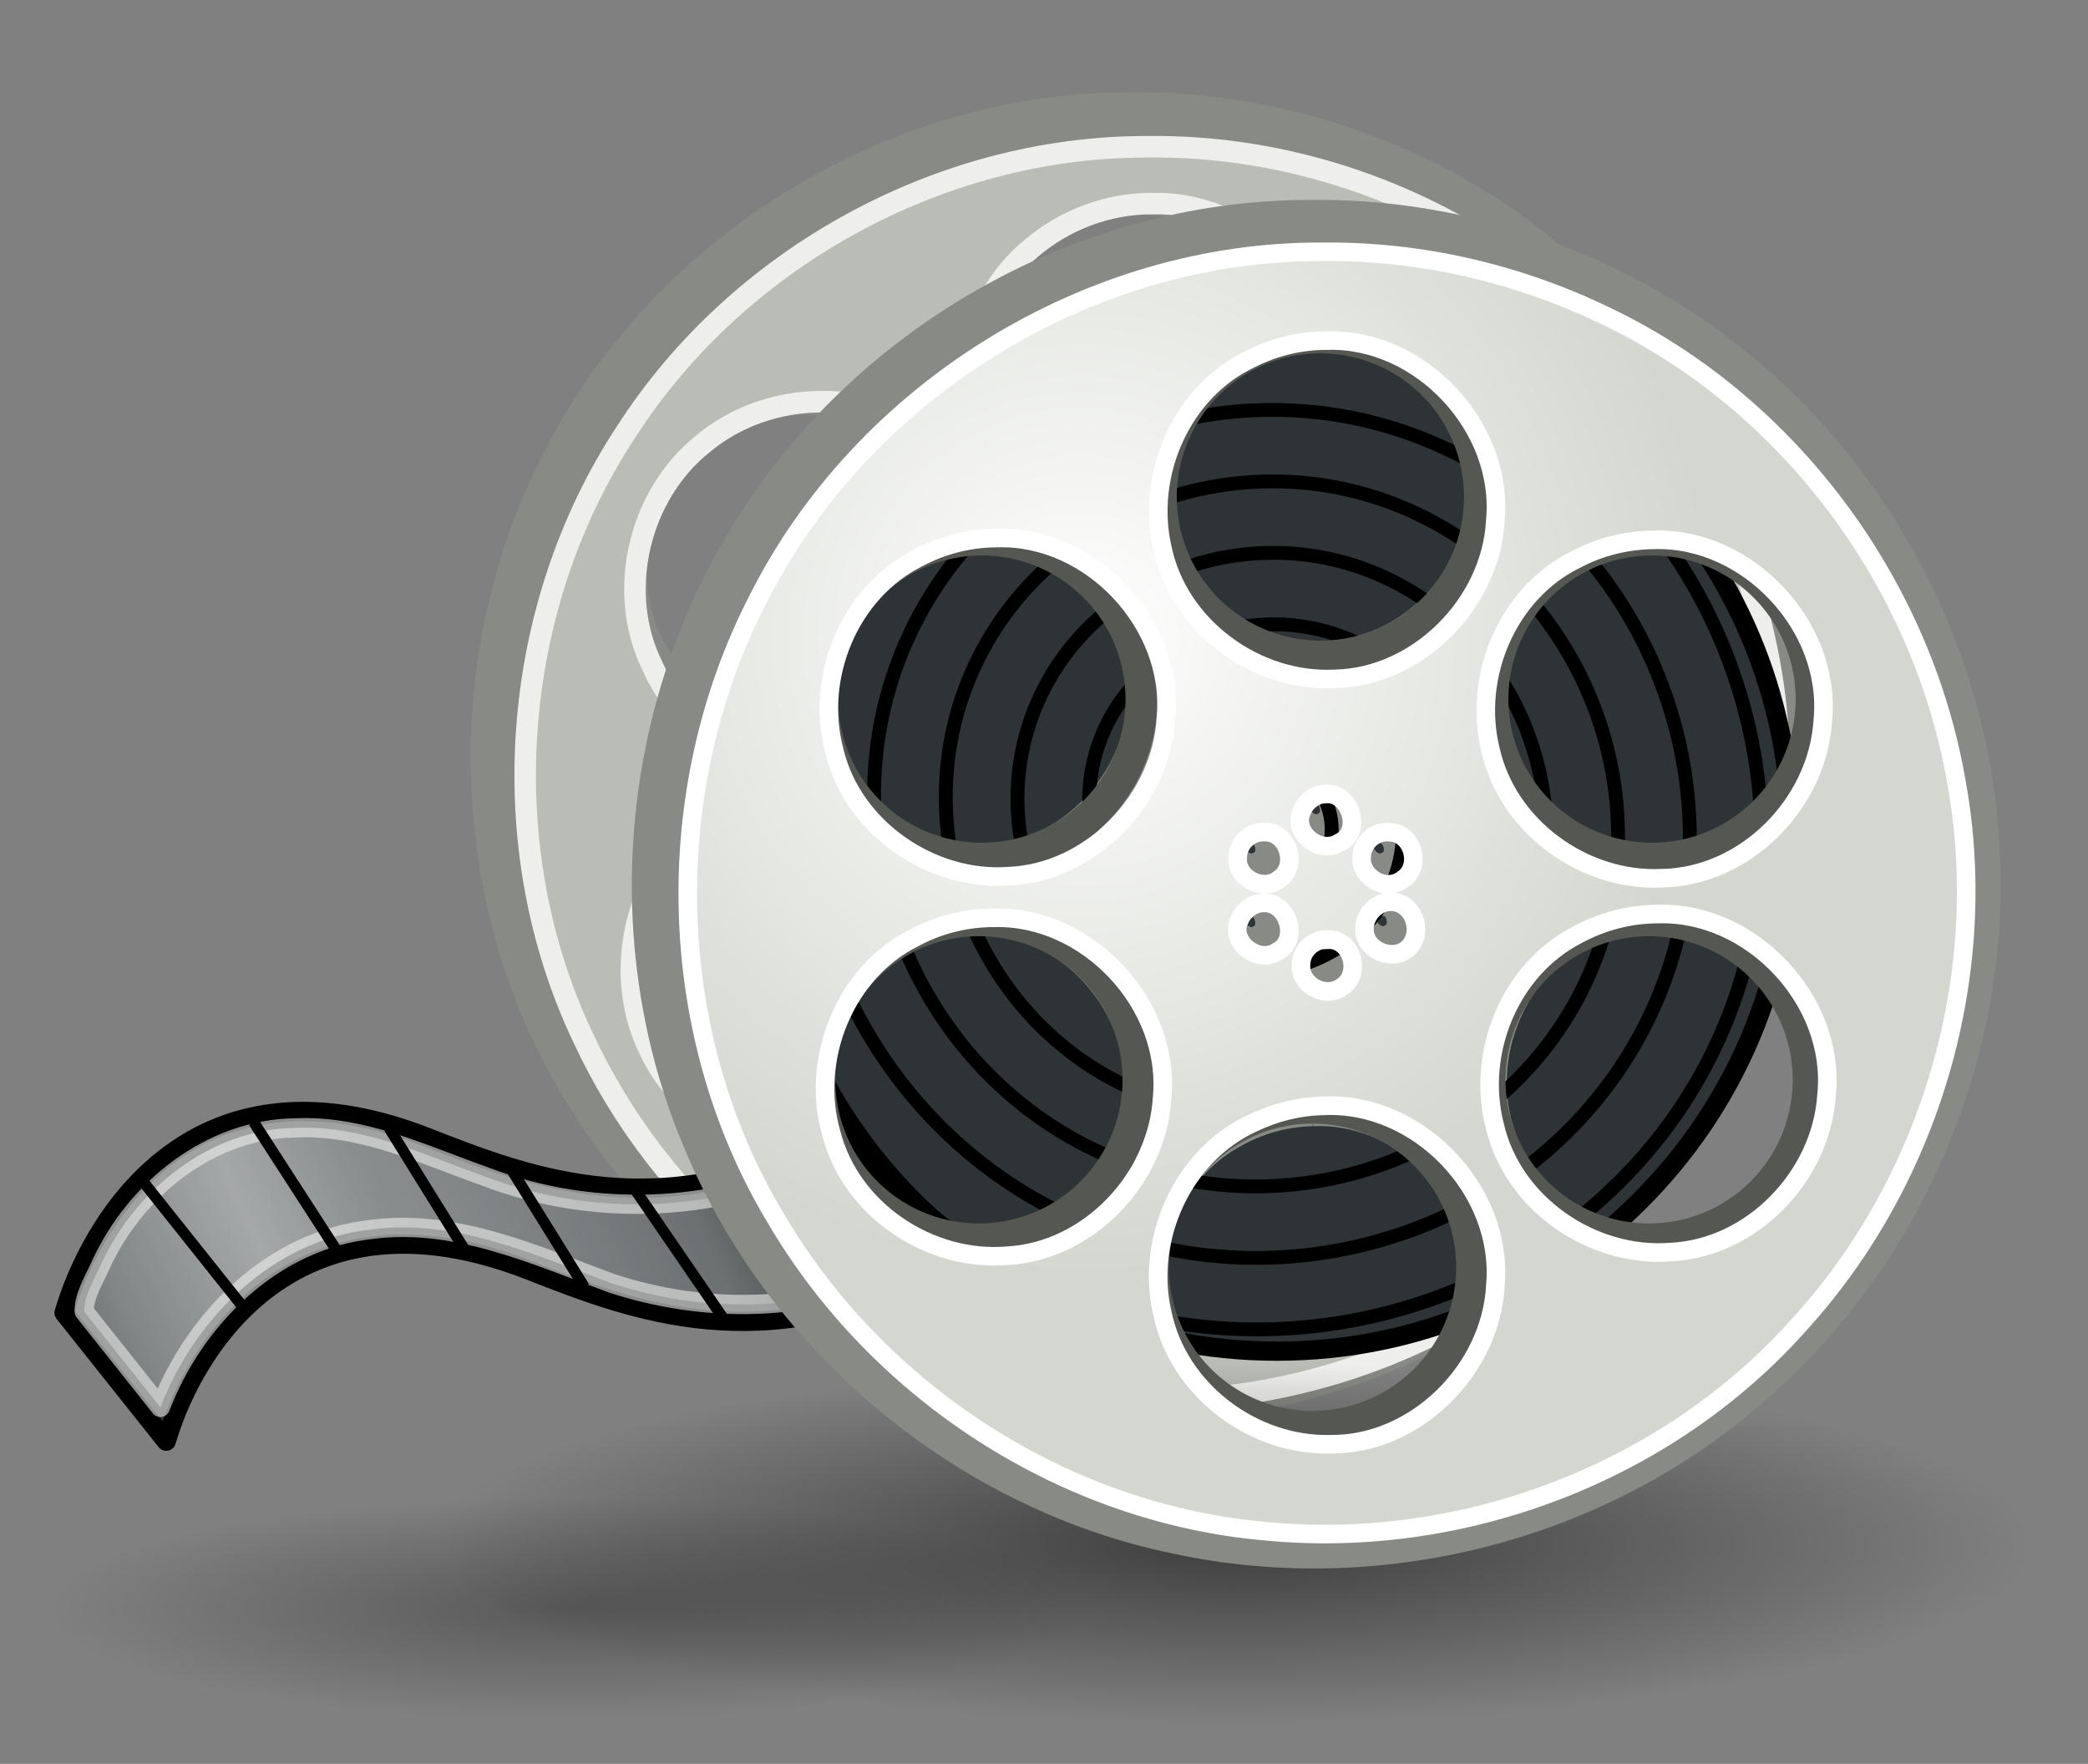 <svg xmlns:dc="http://purl.org/dc/elements/1.1/" xmlns:cc="http://creativecommons.org/ns#" xmlns:rdf="http://www.w3.org/1999/02/22-rdf-syntax-ns#" xmlns:svg="http://www.w3.org/2000/svg" xmlns="http://www.w3.org/2000/svg" xmlns:xlink="http://www.w3.org/1999/xlink" xmlns:sodipodi="http://sodipodi.sourceforge.net/DTD/sodipodi-0.dtd" xmlns:inkscape="http://www.inkscape.org/namespaces/inkscape" width="760" height="642" viewBox="-9 172 760 642" inkscape:version="0.47 r22583" sodipodi:version="0.32" inkscape:output_extension="org.inkscape.output.svg.inkscape"><rect x="-9" y="172" width="760" height="642" fill="#808080" stroke="none"/><title>film icon</title><defs><linearGradient inkscape:collect="always" id="linearGradient4536"><stop style="stop-color:#000000;stop-opacity:1;" offset="0" id="stop4538"></stop><stop style="stop-color:#000000;stop-opacity:0;" offset="1" id="stop4540"></stop></linearGradient><linearGradient id="linearGradient4479"><stop id="stop4495" offset="0" style="stop-color:#ffffff;stop-opacity:0.548;"></stop><stop id="stop4493" offset="0.062" style="stop-color:#ffffff;stop-opacity:0.684;"></stop><stop id="stop4491" offset="0.261" style="stop-color:#ffffff;stop-opacity:0.966;"></stop><stop id="stop4489" offset="0.425" style="stop-color:#ffffff;stop-opacity:0.749;"></stop><stop style="stop-color:#ffffff;stop-opacity:0.624;" offset="0.641" id="stop4497"></stop><stop id="stop4487" offset="0.809" style="stop-color:#ffffff;stop-opacity:0.498;"></stop><stop style="stop-color:#ffffff;stop-opacity:0;" offset="1" id="stop4483"></stop></linearGradient><linearGradient id="linearGradient4239"><stop style="stop-color:#ffffff;stop-opacity:1;" offset="0" id="stop4241"></stop><stop style="stop-color:#d3d7cf;stop-opacity:1;" offset="1" id="stop4243"></stop></linearGradient><linearGradient id="linearGradient4231"><stop style="stop-color:#888a85;stop-opacity:1;" offset="0" id="stop4233"></stop><stop style="stop-color:#888a85;stop-opacity:0;" offset="1" id="stop4235"></stop></linearGradient><radialGradient inkscape:collect="always" xlink:href="#linearGradient4239" id="radialGradient4448" gradientUnits="userSpaceOnUse" gradientTransform="matrix(0.965,0,0,0.968,17.417,19.132)" cx="291.424" cy="398.076" fx="291.424" fy="398.076" r="239.52"></radialGradient><radialGradient inkscape:collect="always" xlink:href="#linearGradient4239" id="radialGradient4451" gradientUnits="userSpaceOnUse" gradientTransform="matrix(0.965,0,0,0.968,103.132,19.132)" cx="291.424" cy="398.076" fx="291.424" fy="398.076" r="239.52"></radialGradient><linearGradient inkscape:collect="always" xlink:href="#linearGradient4479" id="linearGradient4485" x1="25.822" y1="665.116" x2="272.746" y2="551.545" gradientUnits="userSpaceOnUse"></linearGradient><linearGradient inkscape:collect="always" xlink:href="#linearGradient4479" id="linearGradient4501" gradientUnits="userSpaceOnUse" x1="25.822" y1="665.116" x2="272.746" y2="551.545"></linearGradient><linearGradient inkscape:collect="always" xlink:href="#linearGradient4479" id="linearGradient4505" gradientUnits="userSpaceOnUse" x1="25.822" y1="665.116" x2="272.746" y2="551.545"></linearGradient><linearGradient inkscape:collect="always" xlink:href="#linearGradient4479" id="linearGradient4509" gradientUnits="userSpaceOnUse" x1="25.822" y1="665.116" x2="272.746" y2="551.545"></linearGradient><radialGradient inkscape:collect="always" xlink:href="#linearGradient4536" id="radialGradient4542" cx="-371.736" cy="507.89" fx="-371.736" fy="507.89" r="276.782" gradientTransform="matrix(1.047,0,0,0.237,828.79,613.679)" gradientUnits="userSpaceOnUse"></radialGradient><radialGradient inkscape:collect="always" xlink:href="#linearGradient4536" id="radialGradient4546" gradientUnits="userSpaceOnUse" gradientTransform="matrix(0.679,0,0,0.146,450.336,683.253)" cx="-371.736" cy="507.89" fx="-371.736" fy="507.89" r="276.782"></radialGradient></defs><g inkscape:label="Layer 1" inkscape:groupmode="layer" id="layer1"><g id="g4548"><rect y="129.505" x="5.714" height="731.429" width="731.429" id="rect3633" style="color:#000000;fill:none;fill-opacity:1;fill-rule:evenodd;stroke:none;stroke-width:1px;stroke-linecap:butt;stroke-linejoin:miter;stroke-miterlimit:4;stroke-opacity:1;stroke-dasharray:none;stroke-dashoffset:0;marker:none;visibility:visible;display:inline;overflow:visible;enable-background:accumulate"></rect><path id="path4216" d="m 400.902,211.594 c -87.167,0.273 -171.078,53.753 -208.656,132 -35.319,71.266 -31.469,161.078 11.246,228.407 40.389,65.46 114.106,109.317 191.377,111.637 72.596,3.041 145.747,-29.157 191.501,-85.544 46.224,-55.679 65.078,-133.231 48.042,-203.891 C 618.031,323.251 567.303,261.05 500.432,231.985 469.275,218.103 435.075,211.001 400.902,211.594 z m 5.094,32.656 c 34.151,-0.036 64.184,32.749 60.625,66.875 -2.016,30.562 -28.97,57.535 -60.031,57.75 -29.152,1.143 -57.54,-20.058 -63.062,-48.906 -5.748,-26.08 6.635,-55.326 30.5,-67.781 9.802,-5.494 20.762,-8.112 31.969,-7.938 z m -123.312,72.719 c 34.245,-0.964 65.241,31.439 62.33,65.686 -1.349,31.424 -29.33,59.227 -61.048,59.001 -29.41,0.761 -57.728,-21.348 -62.5,-50.625 -5.032,-26.135 8.163,-55.025 32.219,-66.844 8.978,-4.749 18.891,-7.118 29,-7.219 z m 241.594,0.75 c 34.86,-1.644 66.175,30.854 63.438,65.562 -1.343,30.846 -28.343,58.547 -59.688,59.031 -29.754,1.368 -58.842,-20.584 -63.794,-50.323 -5.3,-26.737 8.551,-56.461 33.732,-67.895 8.189,-4.033 17.176,-6.212 26.312,-6.375 z m -120.344,93.562 c 9.511,-0.859 13.78,14.566 4.688,18.188 -7.467,4.223 -17.623,-4.779 -13.094,-12.562 1.497,-3.245 4.805,-5.637 8.406,-5.625 z m 23.062,14.031 c 8.308,-0.284 12.775,11.229 6.469,16.594 -5.931,6.014 -17.026,0.733 -16.188,-7.594 0.163,-4.878 4.584,-9.287 9.719,-9 z m -46.5,0.031 c 8.661,-1.149 13.758,11.425 6.906,16.812 -5.86,5.693 -16.937,0.213 -15.875,-7.906 0.064,-4.732 4.338,-8.835 8.969,-8.906 z m 47.219,25.625 c 8.489,-0.403 12.72,11.107 7,16.781 -5.664,6.087 -17.407,0.662 -16.406,-7.75 0.673,-4.697 4.54,-8.855 9.406,-9.031 z m -46.812,0.438 c 8.887,-0.497 13.261,12.609 6,17.531 -6.897,5.311 -18.634,-2.476 -14.906,-10.875 1.303,-3.673 5.022,-6.619 8.906,-6.656 z m 145.75,4.062 c 34.852,-1.096 66.231,32.29 62.337,67.248 -2.14,29.925 -28.294,56.522 -58.712,57.346 -29.128,1.728 -58.115,-18.909 -64.125,-47.906 -6.295,-26.386 6.151,-56.202 30.442,-68.819 9.156,-5.082 19.618,-7.829 30.058,-7.868 z m -245.375,1.375 c 33.849,-0.935 64.705,30.745 62.375,64.688 -0.8,31.265 -28.261,59.659 -59.906,59.969 -29.146,1.342 -57.901,-20.113 -63.406,-49.062 -5.9,-26.954 7.829,-57.224 33.094,-68.938 8.661,-4.362 18.174,-6.588 27.844,-6.656 z m 123.625,8.062 c 8.51,-0.372 12.508,12.203 5.625,16.938 -6.432,6.023 -18.318,-1.524 -15.344,-9.969 1.083,-4.271 5.359,-7.22 9.719,-6.969 z m -0.688,61.188 c 33.968,-1.087 65.018,30.821 62.531,65 -1.032,30.74 -27.599,58.733 -58.717,59.582 -28.718,1.697 -57.177,-17.993 -63.876,-46.27 -6.968,-26.105 4.65,-56.302 28.438,-69.5 9.557,-5.669 20.566,-8.747 31.625,-8.812 z" style="fill:#888a85;fill-rule:evenodd;stroke:#888a85;stroke-width:12;stroke-linecap:butt;stroke-linejoin:miter;stroke-miterlimit:4;stroke-opacity:1;stroke-dasharray:none"></path><path id="path4297" d="m 407.391,225.425 c -74.904,0.237 -147.953,40.799 -188.37,103.566 -42.48,64.349 -48.917,150.99 -15.813,220.626 28.239,61.047 84.369,108.444 149.688,124.989 68.012,17.725 143.881,2.384 198.831,-41.754 54.159,-42.475 87.495,-110.423 86.915,-179.472 0.256,-68.444 -32.411,-136.19 -86.152,-178.353 -40.772,-32.574 -92.878,-50.521 -145.098,-49.602 z m 3.034,20.663 c 34.223,-0.795 65.54,28.218 67.479,62.382 2.883,31.35 -19.083,62.669 -49.426,70.513 -29.574,8.536 -63.796,-6.091 -77.826,-33.406 -14.673,-26.952 -8.12,-63.677 15.656,-83.136 12.163,-10.443 28.027,-16.398 44.116,-16.354 z m -120.729,72.122 c 34.172,-0.836 65.637,28.265 67.54,62.412 2.995,32.314 -20.491,64.519 -52.278,71.181 -30.096,7.276 -63.984,-8.921 -76.43,-37.259 -13.469,-27.096 -5.011,-62.571 18.569,-81.194 11.868,-9.86 27.198,-15.065 42.599,-15.14 z m 240.699,0.698 c 34.223,-0.795 65.54,28.218 67.479,62.382 2.883,31.35 -19.083,62.669 -49.426,70.513 -29.574,8.536 -63.796,-6.091 -77.826,-33.406 -14.673,-26.952 -8.12,-63.677 15.656,-83.136 12.163,-10.443 28.027,-16.398 44.116,-16.354 z m -121.184,92.814 c 9.001,-1.188 16.305,8.001 16.688,15.383 9.711,-4.894 22.684,2.777 22.21,13.775 0.328,4.937 -3.303,9.818 -6.068,12.683 9.175,5.703 9.423,21.151 -0.485,26.397 -4.659,2.927 -11.051,2.347 -15.565,-0.091 0.276,10.843 -12.225,19.345 -21.998,14.23 -5.404,-2.373 -8.634,-8.46 -8.981,-13.805 -9.072,5.398 -22.216,-0.877 -23.12,-11.53 -0.696,-5.774 2.629,-11.603 7.039,-14.807 -9.321,-5.858 -9.216,-21.311 0.728,-26.518 4.622,-2.581 10.491,-2.177 15.14,0.152 -0.295,-8.018 6.358,-15.549 14.412,-15.869 z m -6.523,28.885 c 0.264,5.372 -3.398,10.641 -6.948,13.502 4.34,2.679 6.738,8.121 7.039,12.743 4.713,-2.781 11.013,-2.406 15.595,0.061 -0.13,-4.915 2.4,-9.739 6.311,-12.683 -4.585,-2.875 -7.133,-8.281 -7.343,-13.563 -4.448,2.501 -10.386,2.102 -14.655,-0.061 z m 129.103,14.928 c 34.223,-0.795 65.54,28.218 67.479,62.382 2.883,31.35 -19.083,62.669 -49.426,70.513 -29.574,8.536 -63.796,-6.091 -77.826,-33.406 -14.673,-26.952 -8.12,-63.677 15.656,-83.136 12.163,-10.443 28.027,-16.398 44.116,-16.354 z m -243.429,1.365 c 34.211,-0.805 65.513,28.243 67.479,62.352 2.98,32.543 -20.508,64.598 -52.406,71.275 -29.714,7.084 -62.927,-8.59 -75.908,-36.2 -13.536,-27.124 -6.162,-63.26 17.857,-81.999 11.982,-9.877 27.442,-15.512 42.978,-15.427 z m 122.064,68.663 c 34.211,-0.805 65.513,28.243 67.479,62.352 2.98,32.543 -20.508,64.598 -52.406,71.275 -29.713,7.076 -62.911,-8.572 -75.908,-36.2 -13.548,-27.229 -6.128,-63.283 17.887,-82.029 11.93,-9.839 27.381,-15.47 42.947,-15.397 z" style="fill:#babdb6;fill-rule:evenodd;stroke:#eeeeec;stroke-width:7.834;stroke-linecap:butt;stroke-linejoin:miter;stroke-miterlimit:4;stroke-opacity:1;stroke-dasharray:none"></path><path sodipodi:nodetypes="csscccscc" d="m 333.531,633.675 c -64.134,34.079 -112.066,15.542 -149.427,0.868 -85.86,-33.722 -122.269,28.765 -131.967,60.06 -0.2,0.644 -0.451,1.338 -0.628,1.954 l -0.48,-0.588 -36.707,-46.131 c 8.797,-30.56 44.779,-98.198 132.406,-63.782 37.361,14.674 85.293,33.211 149.427,-0.868 l 37.376,48.487" style="fill:#2e3436;stroke:#000000;stroke-width:7;stroke-linecap:butt;stroke-linejoin:round;stroke-miterlimit:4;stroke-opacity:1;stroke-dasharray:none" id="path4371"></path><path id="path4477" d="m 98.312,582.531 c -30.579,0.393 -57.679,22.087 -70.344,49.227 -2.38,5.506 -6.508,11.854 -6.315,17.618 9.24,11.624 18.481,23.249 27.721,34.873 12.5,-32.601 41.278,-61.172 77.219,-64.812 30.454,-3.889 59.259,9.418 87.062,19.656 33.877,11.125 72.263,10.771 104.719,-4.75 7.753,-1.371 4.848,-5.501 0.465,-9.871 C 310.606,614.088 302.637,602.885 294.25,593 c -38.619,20.271 -86.027,22.883 -126.827,7.158 -22.475,-7.935 -44.73,-18.826 -69.11,-17.627 z" style="fill:url(#linearGradient4509);fill-opacity:1;stroke:#eeeeec;stroke-width:7.002;stroke-linecap:butt;stroke-linejoin:round;stroke-miterlimit:4;stroke-opacity:1;stroke-dasharray:none;opacity:0.591"></path><path sodipodi:nodetypes="cc" id="path4375" d="M 42.603,601.47 79.032,647.185" style="fill:none;stroke:#000000;stroke-width:4;stroke-linecap:butt;stroke-linejoin:miter;stroke-miterlimit:4;stroke-opacity:1;stroke-dasharray:none"></path><path id="path4218" d="m 642.857,476.648 c 0,103.356 -83.787,187.143 -187.143,187.143 -103.356,0 -187.143,-83.787 -187.143,-187.143 0,-103.356 83.787,-187.143 187.143,-187.143 103.356,0 187.143,83.787 187.143,187.143 z" style="fill:#2e3436;fill-rule:evenodd;stroke:#000000;stroke-width:7;stroke-linecap:butt;stroke-linejoin:miter;stroke-miterlimit:4;stroke-opacity:1;stroke-dasharray:none"></path><path id="path4533" d="m 729.33,734.164 c 0,36.263 -129.799,65.66 -289.914,65.66 -160.115,0 -289.914,-29.397 -289.914,-65.66 0,-36.263 129.799,-65.66 289.914,-65.66 160.115,0 289.914,29.397 289.914,65.66 z" style="opacity:0.516;fill:url(#radialGradient4542);fill-opacity:1;fill-rule:evenodd;stroke:none"></path><path id="path4153" d="m 466.839,250.781 c -82.4,0.223 -162.28,46.223 -204.594,116.625 -40.206,65.327 -46.575,150.291 -16.344,220.844 30.144,72.083 96.936,127.716 173.562,143.406 72.858,15.639 152.434,-4.26 208.613,-53.176 C 685.308,629.952 717.91,553.697 712.652,478.5 708.108,398.535 661.132,322.696 591.505,283.25 553.966,261.531 510.358,250.024 466.839,250.781 z m 1.938,37.281 c 32.529,-1.562 62.724,26.919 63,59.688 1.226,29.009 -20.607,57.112 -49.257,62.438 -28.353,6.115 -59.712,-10.557 -69.899,-37.845 -10.954,-27.081 0.272,-61.39 26.062,-75.688 9.051,-5.379 19.572,-8.385 30.094,-8.594 z m -124.344,74.281 c 32.462,-1.555 62.381,26.675 63.031,58.969 1.707,29.804 -21.226,58.827 -50.875,63.469 -28.052,5.208 -58.539,-11.553 -68.375,-38.469 -10.872,-27.483 0.786,-61.748 27.062,-75.906 8.694,-4.983 18.888,-7.826 29.156,-8.062 z m 247.906,0.719 c 32.529,-1.562 62.724,26.919 63,59.688 1.226,29.009 -20.607,57.112 -49.257,62.438 -28.353,6.115 -59.712,-10.557 -69.899,-37.845 -10.954,-27.081 0.272,-61.39 26.062,-75.688 9.051,-5.379 19.572,-8.385 30.094,-8.594 z m -122.781,95.594 c 7.733,-0.854 11.141,11.397 4.062,14.719 -6.323,3.899 -14.995,-4.542 -10.531,-10.875 1.342,-2.234 3.827,-3.819 6.469,-3.844 z m -23.562,14.281 c 7.737,-0.854 11.139,11.399 4.062,14.719 -6.431,3.996 -15.197,-4.808 -10.406,-11.094 1.369,-2.111 3.785,-3.592 6.344,-3.625 z m 46.781,0 c 7.737,-0.854 11.139,11.399 4.062,14.719 -6.518,4.01 -15.217,-4.943 -10.312,-11.219 1.379,-2.044 3.746,-3.48 6.25,-3.5 z m 1.094,26.438 c 7.787,-0.878 11.025,11.393 4.062,14.719 -6.431,3.996 -15.197,-4.808 -10.406,-11.094 1.369,-2.111 3.785,-3.592 6.344,-3.625 z m -47.875,0.375 c 7.903,-0.886 11.094,11.702 3.812,14.844 -6.485,3.62 -14.812,-5.09 -10.156,-11.25 1.364,-2.104 3.802,-3.557 6.344,-3.594 z m 147.781,4.031 c 32.529,-1.562 62.724,26.919 63,59.688 1.226,29.009 -20.607,57.112 -49.257,62.438 -28.353,6.115 -59.712,-10.557 -69.899,-37.845 -10.954,-27.081 0.272,-61.39 26.062,-75.688 9.051,-5.379 19.572,-8.385 30.094,-8.594 z m -250.781,1.406 c 32.2,-1.516 61.956,26.134 63,58.344 1.956,29.899 -20.581,59.014 -50.25,63.969 -28.657,5.612 -59.813,-11.651 -69.406,-39.5 -10.031,-27.124 1.385,-60.273 26.906,-74.375 9.003,-5.3 19.334,-8.216 29.75,-8.438 z m 126.906,8.125 c 7.85,-0.82 11.186,11.521 3.969,14.75 -6.222,3.656 -14.64,-4.356 -10.625,-10.562 1.339,-2.388 3.933,-4.19 6.656,-4.188 z m -1.188,62.594 c 32.2,-1.516 61.956,26.134 63,58.344 1.956,29.899 -20.581,59.014 -50.25,63.969 -28.657,5.612 -59.813,-11.651 -69.406,-39.5 -10.024,-27.115 1.368,-60.261 26.906,-74.375 9.003,-5.3 19.334,-8.216 29.75,-8.438 z" style="fill:#888a85;fill-opacity:1;fill-rule:evenodd;stroke:#888a85;stroke-width:12;stroke-linecap:butt;stroke-linejoin:miter;stroke-miterlimit:4;stroke-opacity:1;stroke-dasharray:none"></path><path transform="matrix(-0.107,0.83,-0.835,-0.12,617.523,749.127)" d="m -303.046,238.179 c 1.442,-4.452 6.713,-0.252 7.399,2.397 1.861,7.18 -5.87,12.434 -12.194,12.401 -11.312,-0.058 -18.496,-11.54 -17.403,-21.99 1.604,-15.336 17.266,-24.681 31.787,-22.404 19.353,3.034 30.914,23.01 27.406,41.583 -4.415,23.372 -28.761,37.173 -51.379,32.408 -27.394,-5.771 -43.445,-34.516 -37.41,-61.176 7.112,-31.417 40.274,-49.726 70.972,-42.412 35.442,8.445 56.013,46.034 47.413,80.769 -9.772,39.468 -51.795,62.305 -90.565,52.415 -43.494,-11.094 -68.599,-57.557 -57.417,-100.362 12.414,-47.522 63.319,-74.895 110.158,-62.419 51.55,13.731 81.194,69.082 67.421,119.954 -15.047,55.578 -74.845,87.493 -129.751,72.422 -59.606,-16.361 -93.794,-80.609 -77.424,-139.547 17.674,-63.635 86.373,-100.095 149.344,-82.426 67.664,18.986 106.398,92.137 87.428,159.14 -20.298,71.693 -97.901,112.7 -168.937,92.43 -75.722,-21.608 -119.004,-103.666 -97.431,-178.733 22.919,-79.751 109.43,-125.308 188.53,-102.433 83.781,24.228 131.612,115.195 107.435,198.326 -25.538,87.811 -120.96,137.916 -208.122,112.437 -91.84,-26.847 -144.221,-126.725 -117.438,-217.919 28.156,-95.87 132.49,-150.526 227.715,-122.44 99.9,29.464 156.831,138.255 127.442,237.512 C -148.841,402.042 -262.088,461.249 -365.376,430.556 -473.336,398.475 -534.818,280.771 -502.822,173.452 -469.433,61.462 -347.271,-2.297 -235.921,31.004 -119.901,65.701 -53.867,192.32 -88.472,307.702 c -6.812,22.714 -17.226,44.323 -30.727,63.818" sodipodi:t0="0" sodipodi:argument="-45.239765" sodipodi:radius="227.1114" sodipodi:revolution="7.3000002" sodipodi:expansion="1" sodipodi:cy="238.17923" sodipodi:cx="-303.04578" id="path4367" style="fill:none;stroke:#000000;stroke-width:6;stroke-linecap:butt;stroke-linejoin:miter;stroke-miterlimit:4;stroke-opacity:1;stroke-dasharray:none" sodipodi:type="spiral"></path><path transform="matrix(0.968,0,0,0.968,111.023,10.07)" d="m 432.5,354.148 a 60,60 0 1 1 -120,0 60,60 0 1 1 120,0 z" sodipodi:ry="60" sodipodi:rx="60" sodipodi:cy="354.14789" sodipodi:cx="372.5" id="path4343" style="fill:none;stroke:#555753;stroke-width:12;stroke-linecap:butt;stroke-linejoin:miter;stroke-miterlimit:4;stroke-opacity:1;stroke-dasharray:none" sodipodi:type="arc"></path><path sodipodi:type="arc" style="fill:none;stroke:#555753;stroke-width:12;stroke-linecap:butt;stroke-linejoin:miter;stroke-miterlimit:4;stroke-opacity:1;stroke-dasharray:none" id="path4345" sodipodi:cx="372.5" sodipodi:cy="354.14789" sodipodi:rx="60" sodipodi:ry="60" d="m 432.5,354.148 a 60,60 0 1 1 -120,0 60,60 0 1 1 120,0 z" transform="matrix(0.968,0,0,0.968,-12.192,83.641)"></path><path sodipodi:nodetypes="cc" id="path4381" d="m 176.175,596.113 27.5,44.286" style="fill:none;stroke:#000000;stroke-width:4;stroke-linecap:butt;stroke-linejoin:miter;stroke-miterlimit:4;stroke-opacity:1;stroke-dasharray:none"></path><path sodipodi:nodetypes="cc" id="path4383" d="m 220.46,602.542 34.286,50" style="fill:none;stroke:#000000;stroke-width:4;stroke-linecap:butt;stroke-linejoin:miter;stroke-miterlimit:4;stroke-opacity:1;stroke-dasharray:none"></path><path id="path4385" d="m 266.889,598.256 32.143,47.857" style="fill:none;stroke:#000000;stroke-width:4;stroke-linecap:butt;stroke-linejoin:miter;stroke-miterlimit:4;stroke-opacity:1;stroke-dasharray:none"></path><path sodipodi:nodetypes="cc" id="path4389" d="M 83.318,580.399 114.032,627.899" style="fill:none;stroke:#000000;stroke-width:4;stroke-linecap:butt;stroke-linejoin:miter;stroke-miterlimit:4;stroke-opacity:1;stroke-dasharray:none"></path><path sodipodi:nodetypes="cc" id="path4387" d="m 132.603,582.542 27.5,44.286" style="fill:none;stroke:#000000;stroke-width:4;stroke-linecap:butt;stroke-linejoin:miter;stroke-miterlimit:4;stroke-opacity:1;stroke-dasharray:none"></path><path transform="matrix(0.968,0,0,0.968,-13.263,222.213)" d="m 432.5,354.148 a 60,60 0 1 1 -120,0 60,60 0 1 1 120,0 z" sodipodi:ry="60" sodipodi:rx="60" sodipodi:cy="354.14789" sodipodi:cx="372.5" id="path4347" style="fill:none;stroke:#555753;stroke-width:12;stroke-linecap:butt;stroke-linejoin:miter;stroke-miterlimit:4;stroke-opacity:1;stroke-dasharray:none" sodipodi:type="arc"></path><path sodipodi:type="arc" style="fill:none;stroke:#555753;stroke-width:12;stroke-linecap:butt;stroke-linejoin:miter;stroke-miterlimit:4;stroke-opacity:1;stroke-dasharray:none" id="path4349" sodipodi:cx="372.5" sodipodi:cy="354.14789" sodipodi:rx="60" sodipodi:ry="60" d="m 432.5,354.148 a 60,60 0 1 1 -120,0 60,60 0 1 1 120,0 z" transform="matrix(0.968,0,0,0.968,108.166,290.427)"></path><path transform="matrix(0.968,0,0,0.968,230.666,222.213)" d="m 432.5,354.148 a 60,60 0 1 1 -120,0 60,60 0 1 1 120,0 z" sodipodi:ry="60" sodipodi:rx="60" sodipodi:cy="354.14789" sodipodi:cx="372.5" id="path4351" style="fill:none;stroke:#555753;stroke-width:12;stroke-linecap:butt;stroke-linejoin:miter;stroke-miterlimit:4;stroke-opacity:1;stroke-dasharray:none" sodipodi:type="arc"></path><path sodipodi:type="arc" style="fill:none;stroke:#555753;stroke-width:12;stroke-linecap:butt;stroke-linejoin:miter;stroke-miterlimit:4;stroke-opacity:1;stroke-dasharray:none" id="path4353" sodipodi:cx="372.5" sodipodi:cy="354.14789" sodipodi:rx="60" sodipodi:ry="60" d="m 432.5,354.148 a 60,60 0 1 1 -120,0 60,60 0 1 1 120,0 z" transform="matrix(0.968,0,0,0.968,231.737,83.641)"></path><path id="path4229" d="m 472.928,263.656 c -85.437,-0.684 -168.34,50.795 -206.423,127.24 -35.577,69.511 -33.538,157.359 6.782,224.366 37.266,63.662 105.593,107.994 179.155,114.123 71.698,6.699 145.931,-21.663 193.76,-75.627 47.604,-52.369 69.738,-127.366 56.859,-197.404 C 690.429,383.743 641.624,318.335 575.157,286.853 543.446,271.535 508.213,263.343 472.928,263.656 z m 1.112,32.302 c 34.059,-1.008 64.495,31.54 61.226,65.595 -1.565,30.013 -28.189,56.962 -58.415,57.532 -28.546,1.495 -56.931,-19.132 -62.771,-47.652 -6.14,-26.997 7.174,-57.098 32.203,-68.847 8.606,-4.356 18.113,-6.654 27.757,-6.628 z m -119.921,71.882 c 33.828,-1.018 64.312,31.267 61.288,65.255 -1.474,29.761 -27.338,56.667 -57.333,57.801 -28.177,2.047 -56.836,-17.751 -63.39,-45.63 -7.201,-26.787 5.53,-57.749 30.536,-70.21 8.954,-4.759 18.807,-7.238 28.9,-7.216 z m 238.946,0.65 c 34.123,-1.039 64.779,31.583 61.412,65.75 -1.873,30.262 -28.223,57.039 -58.818,57.419 -28.179,1.259 -55.968,-18.831 -62.153,-46.827 -6.586,-26.669 6.294,-57.203 31.277,-69.281 8.679,-4.619 18.459,-6.962 28.282,-7.061 z m -119.458,92.508 c 8.921,-0.788 13.435,13.896 4.909,17.684 -7.067,4.601 -17.623,-3.834 -13.524,-11.707 1.389,-3.394 4.882,-6.032 8.614,-5.977 z m -22.447,13.875 c 8.569,-0.358 12.535,12.155 5.619,16.972 -6.038,5.055 -16.328,-0.341 -15.222,-8.269 0.197,-4.94 4.74,-8.946 9.602,-8.703 z m 45.511,0.031 c 8.638,0.063 12.001,12.473 4.971,17.127 -6.34,4.957 -16.019,-0.932 -14.975,-8.672 0.396,-4.978 4.966,-8.993 10.004,-8.455 z m -0.062,25.334 c 8.039,-0.644 12.527,9.62 7.935,15.733 -4.852,6.656 -16.697,2.699 -16.92,-5.513 -0.16,-5.044 3.92,-9.876 8.985,-10.22 z m -45.727,0.403 c 8.819,-0.554 13.221,13.351 5.249,17.56 -7.029,5.035 -18.136,-3.51 -13.863,-11.583 1.439,-3.398 4.993,-5.947 8.614,-5.977 z m 143.726,4.057 c 34.105,-1.013 64.775,31.741 61.226,65.905 -1.894,29.392 -27.051,55.709 -56.657,57.109 -28.704,2.261 -57.669,-17.66 -64.144,-46.141 -6.749,-26.416 5.513,-56.702 30.026,-69.285 9.046,-4.941 19.229,-7.601 29.548,-7.588 z m -241.849,1.363 c 33.933,-0.958 64.45,31.386 61.241,65.47 -1.702,29.521 -26.717,55.83 -56.208,57.513 -28.214,2.447 -56.981,-16.529 -64.19,-44.464 -7.818,-26.886 4.861,-58.856 30.319,-71.303 8.793,-4.754 18.798,-7.223 28.838,-7.216 z m 121.557,7.959 c 8.919,-0.435 12.449,12.653 5.064,17.25 -6.119,4.329 -15.5,-0.809 -14.82,-8.331 0.071,-5.094 4.77,-9.386 9.757,-8.919 z m -1.513,60.485 c 34.388,-1.661 65.565,30.801 62.492,65.285 -1.477,30.775 -29.145,58.28 -60.177,57.884 -27.97,0.623 -55.186,-19.637 -61.01,-47.57 -6.416,-27.242 7.584,-58.084 33.253,-69.528 8.009,-3.804 16.602,-5.912 25.441,-6.07 z" style="fill:url(#radialGradient4451);fill-opacity:1;fill-rule:evenodd;stroke:#ffffff;stroke-width:6.763;stroke-linecap:butt;stroke-linejoin:miter;stroke-miterlimit:4;stroke-opacity:1;stroke-dasharray:none"></path><path style="opacity:0.301;fill:url(#radialGradient4546);fill-opacity:1;fill-rule:evenodd;stroke:none" d="m 385.878,757.398 c 0,22.316 -84.12,40.406 -187.888,40.406 -103.768,0 -187.888,-18.09 -187.888,-40.406 0,-22.316 84.12,-40.406 187.888,-40.406 103.768,0 187.888,18.09 187.888,40.406 z" id="path4544"></path></g></g></svg>